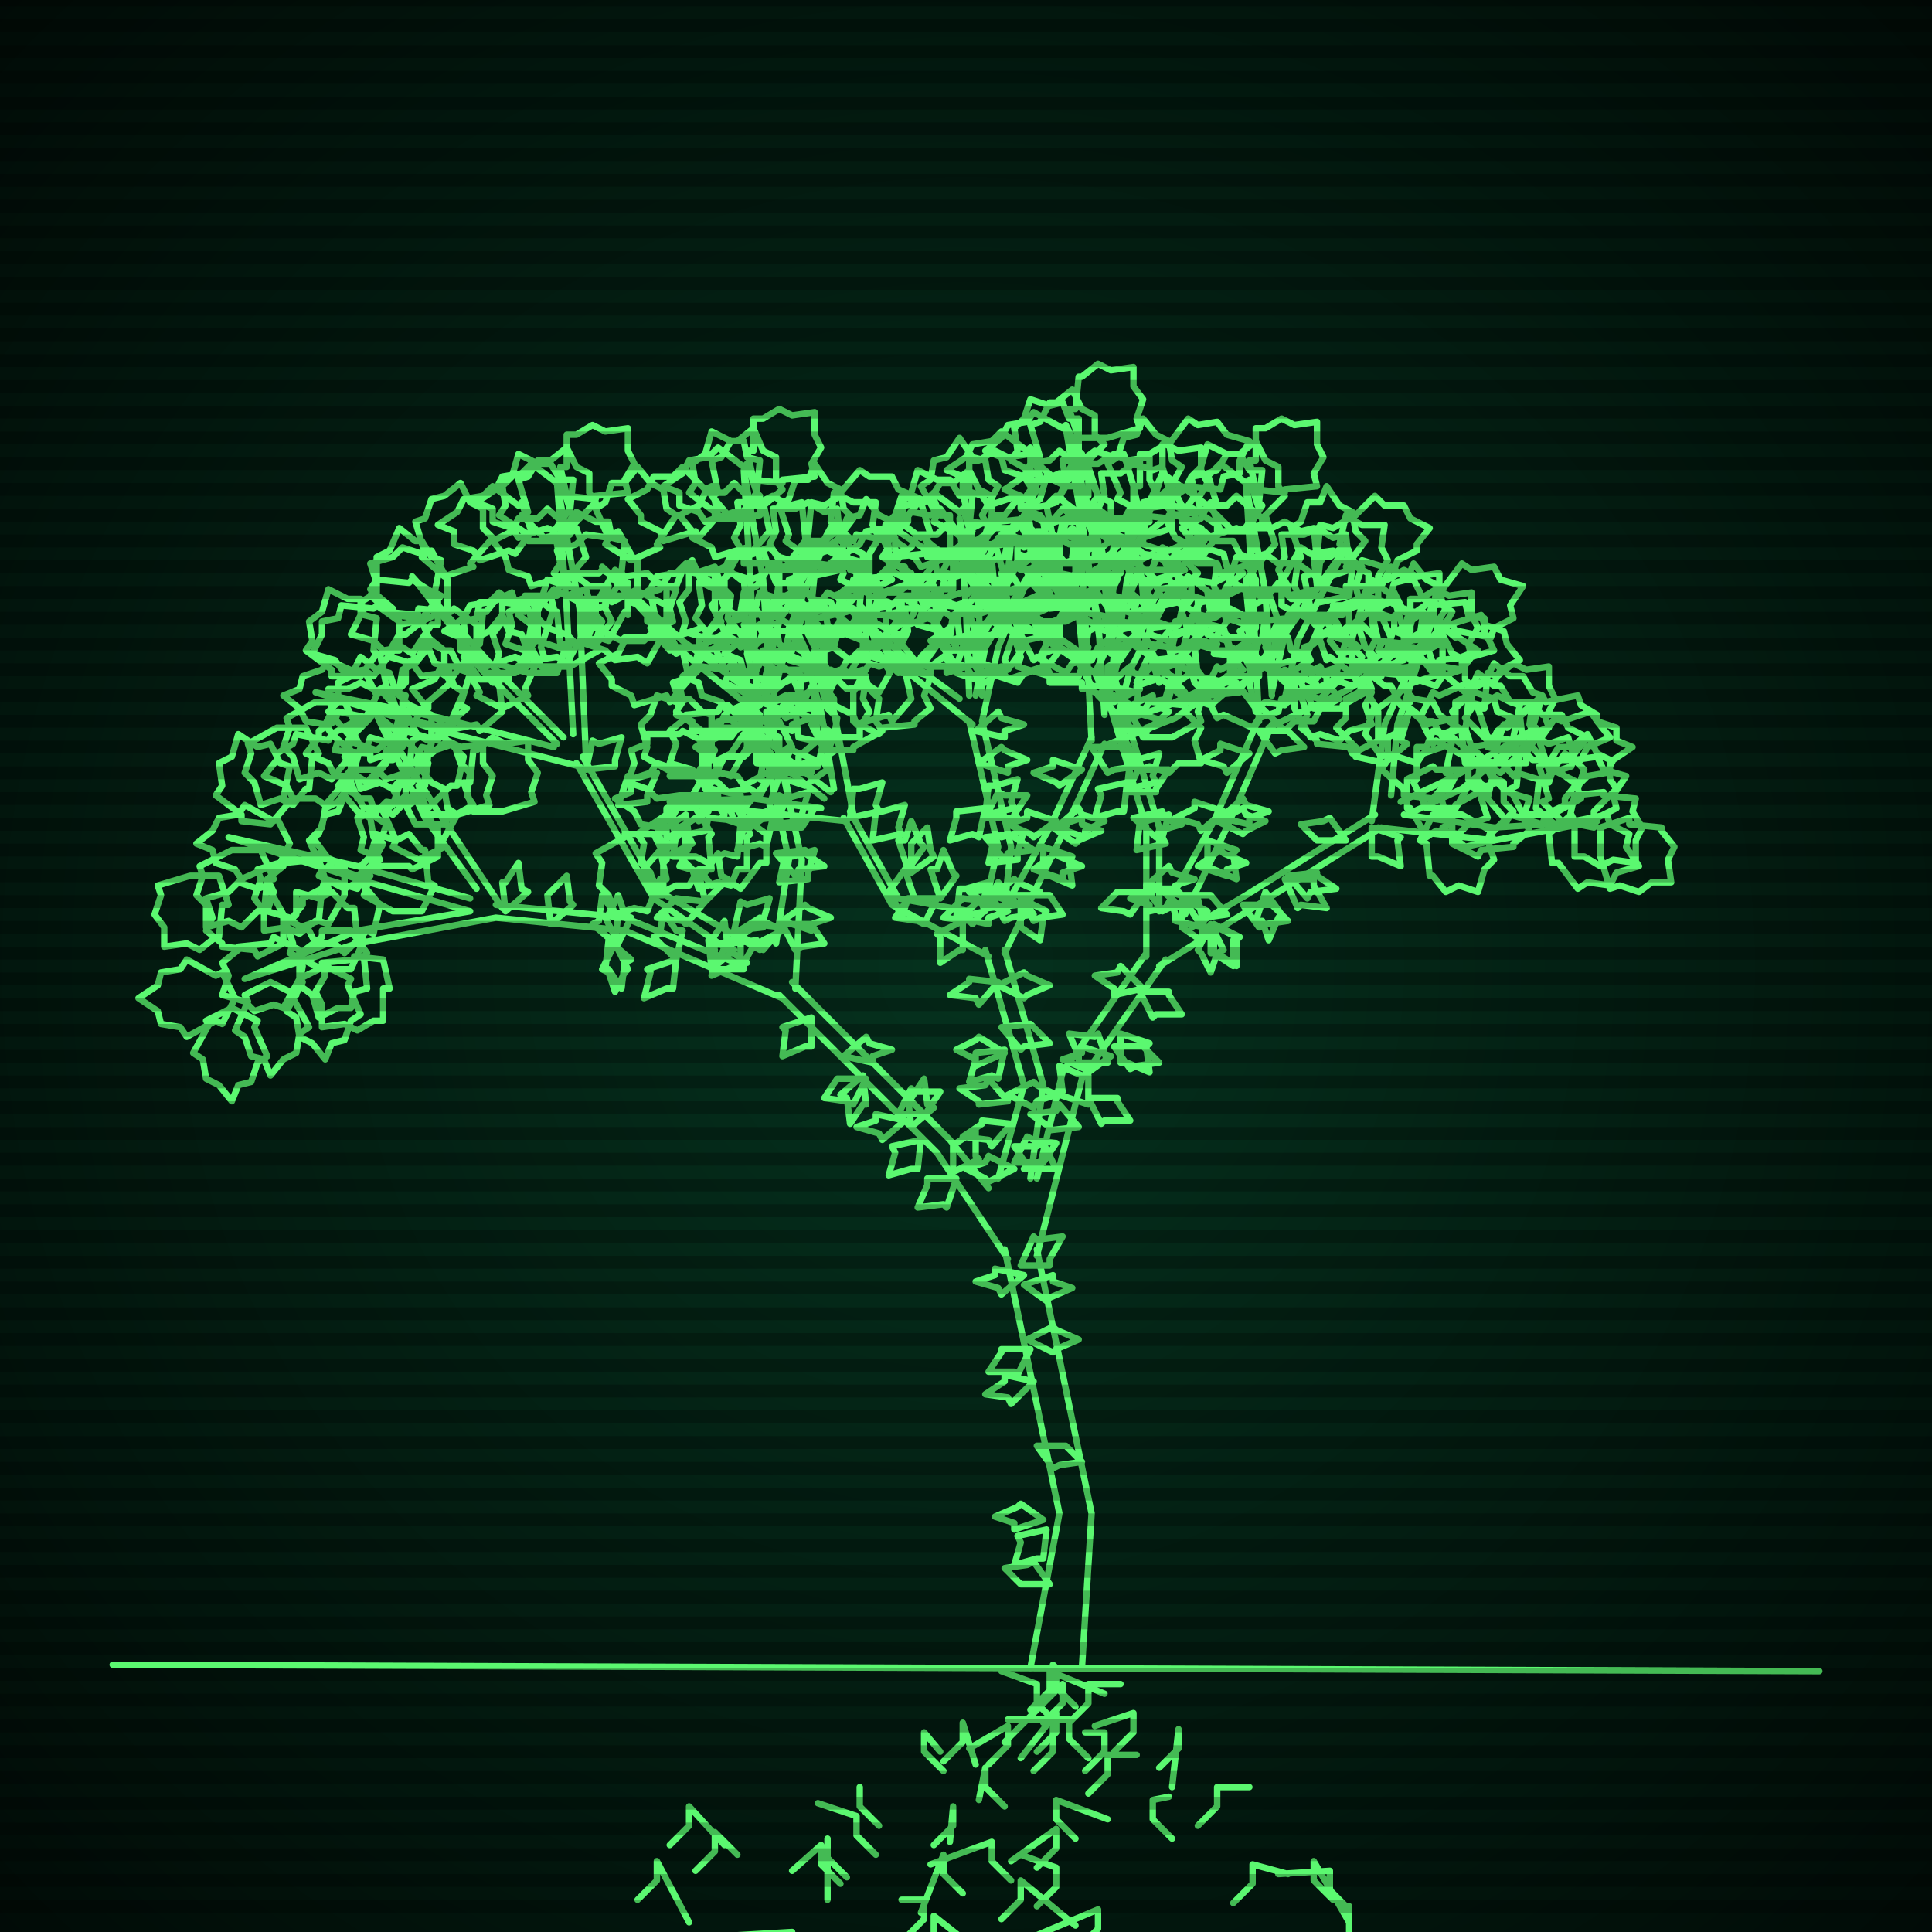 <svg xmlns="http://www.w3.org/2000/svg"
             width="600" height="600"
            >
    
            <style>
                @keyframes glow {0 % {opacity: 0.6;}
                3% {opacity: 0.9;} 30% {opacity: 0.6} 70% {opacity: 0.9}}
    
                .flicker {
                animation: glow 3s linear infinite alternate;
                animation-duration: 1.8s;
                animation-delay: 1.1s;
            }
    
    
            </style>
    
            <defs>
                <radialGradient id="screenGradient"
                                r="100%"
                >
                    <stop offset="0%" stop-color="#05321e"/>
                    <stop offset="90%" stop-color="black"/>
    
                </radialGradient>
            </defs>
    
            <rect
                fill="black"
                width="600" height="600"/>
    
            <rect
                className="flicker"
                fill="url(#screenGradient)"
                width="600" height="600"/>
    
    
            <path
                id="ground-path"
                className="flicker"
                style="fill: none;stroke: #5bf870;stroke-width:2px;stroke-linecap:round;stroke-linejoin:round;stroke-miterlimit:4;stroke-dasharray:none"
                d="M 35 517 L 565 519 "
            />
            <path
                id="branch-path"
                className="flicker"
                style="fill: none;stroke: #5bf870;stroke-width:2px;stroke-linecap:round;stroke-linejoin:round;stroke-miterlimit:4;stroke-dasharray:none"
                d="M 320 518 L 329 470 L 312 388 M 322 388 L 339 470 L 336 518 M 313 391 L 291 358 L 242 309 M 246 305 L 295 354 L 307 369 M 243 310 L 194 289 L 154 285 M 154 281 L 194 285 L 231 300 M 154 285 L 111 293 L 76 304 L 111 289 L 146 283 M 146 283 L 111 273 L 71 260 L 111 269 L 146 279 M 148 276 L 132 254 L 116 220 L 136 252 L 156 282 M 232 299 L 203 279 L 179 237 M 181 235 L 205 277 L 236 295 M 180 238 L 137 227 L 98 215 L 137 223 L 172 232 M 173 231 L 152 210 L 128 179 L 154 208 L 175 229 M 178 228 L 176 189 L 173 150 L 180 189 L 182 236 M 241 293 L 245 267 L 235 221 M 239 221 L 249 267 L 247 307 M 236 222 L 210 201 L 187 176 L 212 199 L 232 214 M 235 213 L 233 180 L 231 146 L 237 180 L 239 213 M 237 213 L 242 193 L 259 162 L 246 193 L 239 221 M 310 366 L 318 337 L 306 295 M 312 295 L 324 337 L 320 366 M 307 297 L 277 281 L 262 254 M 264 252 L 279 279 L 301 283 M 263 255 L 234 252 L 208 249 L 234 248 L 255 251 M 256 248 L 243 238 L 226 219 L 245 236 L 258 246 M 259 245 L 255 221 L 248 197 L 259 221 L 265 253 M 306 281 L 310 263 L 301 224 M 305 224 L 314 263 L 312 281 M 302 225 L 281 208 L 262 187 L 283 206 L 298 217 M 301 216 L 300 189 L 298 161 L 304 189 L 305 216 M 303 216 L 306 201 L 321 176 L 310 201 L 305 224 M 312 282 L 326 257 L 339 229 M 343 231 L 330 259 L 312 296 M 339 230 L 337 192 L 335 162 L 341 192 L 343 222 M 343 221 L 347 206 L 365 181 L 351 208 L 347 223 M 348 224 L 363 219 L 386 208 L 365 223 L 342 232 M 322 366 L 330 333 L 356 296 M 362 298 L 336 335 L 322 390 M 356 297 L 356 257 L 342 210 M 346 210 L 360 257 L 360 283 M 343 211 L 315 192 L 289 169 L 317 190 L 339 205 M 342 202 L 337 168 L 331 133 L 341 168 L 346 202 M 344 202 L 346 180 L 361 147 L 350 180 L 346 210 M 362 282 L 377 255 L 391 223 M 395 225 L 381 257 L 368 284 M 391 224 L 389 184 L 387 151 L 393 184 L 395 216 M 395 215 L 399 197 L 418 170 L 403 199 L 399 217 M 400 218 L 417 210 L 442 196 L 419 214 L 394 226 M 370 288 L 387 278 L 427 253 M 429 257 L 389 282 L 360 300 M 426 255 L 430 225 L 445 192 L 434 225 L 432 247 M 435 249 L 452 241 L 477 226 L 454 245 L 437 253 M 436 253 L 464 257 L 496 255 L 464 261 L 428 257 "
            />
            <path
                id="leaf-path"
                className="flicker"
                style="fill: none;stroke: #5bf870;stroke-width:2px;stroke-linecap:round;stroke-linejoin:round;stroke-miterlimit:4;stroke-dasharray:none"
                d="M 317 393 L 321 384 L 322 385 L 330 384 L 326 391 L 326 393 L 317 393 M 325 475 L 324 484 L 322 484 L 315 486 L 317 479 L 316 477 L 325 475 M 326 492 L 317 492 L 317 492 L 312 487 L 319 486 L 321 485 L 326 492 M 318 399 L 327 396 L 327 398 L 333 400 L 326 403 L 325 404 L 318 399 M 320 419 L 316 427 L 315 426 L 307 426 L 311 420 L 311 419 L 320 419 M 324 472 L 315 475 L 315 473 L 309 471 L 316 468 L 317 467 L 324 472 M 319 416 L 327 412 L 328 413 L 335 416 L 328 419 L 327 420 L 319 416 M 321 429 L 314 436 L 313 434 L 306 433 L 312 429 L 312 427 L 321 429 M 322 449 L 331 449 L 331 449 L 336 454 L 329 455 L 327 456 L 322 449 M 318 396 L 311 402 L 310 400 L 303 398 L 309 396 L 309 394 L 318 396 M 283 350 L 282 341 L 283 341 L 287 335 L 288 343 L 290 344 L 283 350 M 296 364 L 296 355 L 297 355 L 303 351 L 303 359 L 304 360 L 296 364 M 286 354 L 285 363 L 283 363 L 276 365 L 278 358 L 277 356 L 286 354 M 279 346 L 283 338 L 284 339 L 292 339 L 288 345 L 288 346 L 279 346 M 268 334 L 269 343 L 268 343 L 264 349 L 263 341 L 261 340 L 268 334 M 297 366 L 294 375 L 293 374 L 285 375 L 288 368 L 288 366 L 297 366 M 269 335 L 265 343 L 263 342 L 256 341 L 260 335 L 260 335 L 269 335 M 262 328 L 269 322 L 270 324 L 277 326 L 271 328 L 271 330 L 262 328 M 252 316 L 252 325 L 250 325 L 243 328 L 244 320 L 243 319 L 252 316 M 281 348 L 274 354 L 273 352 L 266 350 L 272 348 L 272 346 L 281 348 M 191 293 L 195 301 L 194 302 L 191 308 L 189 302 L 187 301 L 191 293 M 210 298 L 209 307 L 207 307 L 200 310 L 202 302 L 201 301 L 210 298 M 171 287 L 170 278 L 171 277 L 176 272 L 177 280 L 178 281 L 171 287 M 189 292 L 196 298 L 194 299 L 193 307 L 189 301 L 188 301 L 189 292 M 222 301 L 226 292 L 227 293 L 235 292 L 231 299 L 231 301 L 222 301 M 157 283 L 156 274 L 157 274 L 161 268 L 162 276 L 164 277 L 157 283 M 192 293 L 188 285 L 189 284 L 192 278 L 194 284 L 196 285 L 192 293 M 210 298 L 203 291 L 205 290 L 206 283 L 210 289 L 212 289 L 210 298 M 221 301 L 220 292 L 221 292 L 225 286 L 226 294 L 228 295 L 221 301 M 191 293 L 184 287 L 186 286 L 187 278 L 191 284 L 192 284 L 191 293 M 73 310 L 69 318 L 67 317 L 58 322 L 56 319 L 50 318 L 49 314 L 43 310 L 49 306 L 50 302 L 56 301 L 58 298 L 67 303 L 69 302 L 73 310 M 109 289 L 114 296 L 113 297 L 114 307 L 110 308 L 109 313 L 105 313 L 99 316 L 97 309 L 93 306 L 94 300 L 92 297 L 100 291 L 100 289 L 109 289 M 109 301 L 100 301 L 100 301 L 90 296 L 91 293 L 89 287 L 92 284 L 92 277 L 99 279 L 103 277 L 108 282 L 110 282 L 111 292 L 113 292 L 109 301 M 84 305 L 92 309 L 91 310 L 96 319 L 93 321 L 92 327 L 88 329 L 84 334 L 82 329 L 78 328 L 76 322 L 73 320 L 77 311 L 76 309 L 84 305 M 131 283 L 122 283 L 122 283 L 113 278 L 114 275 L 112 269 L 115 266 L 117 259 L 123 261 L 127 259 L 131 264 L 132 264 L 133 274 L 135 275 L 131 283 M 72 313 L 80 317 L 79 319 L 83 328 L 80 330 L 78 336 L 74 337 L 72 342 L 68 337 L 64 335 L 63 329 L 60 327 L 65 318 L 64 317 L 72 313 M 119 298 L 121 307 L 119 307 L 119 317 L 116 317 L 111 320 L 107 318 L 100 319 L 100 312 L 98 308 L 101 303 L 100 299 L 110 298 L 110 297 L 119 298 M 93 295 L 93 304 L 93 304 L 88 313 L 85 312 L 79 314 L 76 311 L 69 309 L 71 303 L 69 299 L 74 295 L 74 294 L 84 293 L 85 291 L 93 295 M 88 293 L 80 297 L 79 295 L 69 294 L 69 293 L 64 289 L 66 285 L 64 279 L 71 277 L 74 274 L 80 276 L 83 275 L 88 284 L 88 284 L 88 293 M 101 300 L 109 304 L 108 306 L 112 315 L 109 317 L 107 323 L 103 324 L 101 329 L 97 324 L 93 322 L 92 316 L 89 314 L 94 305 L 93 304 L 101 300 M 107 269 L 107 278 L 107 278 L 102 287 L 99 286 L 93 288 L 90 285 L 83 283 L 85 277 L 83 273 L 88 269 L 88 268 L 98 267 L 99 265 L 107 269 M 107 276 L 99 272 L 100 270 L 96 261 L 99 259 L 101 253 L 105 252 L 107 247 L 111 252 L 115 254 L 116 260 L 119 262 L 114 271 L 115 272 L 107 276 M 81 264 L 85 273 L 83 273 L 82 283 L 80 283 L 75 288 L 71 286 L 64 288 L 64 281 L 61 278 L 63 272 L 62 269 L 72 264 L 72 264 L 81 264 M 130 267 L 122 263 L 123 261 L 119 252 L 122 250 L 124 244 L 128 243 L 130 238 L 134 243 L 138 245 L 139 251 L 142 253 L 137 262 L 138 263 L 130 267 M 68 272 L 71 281 L 69 281 L 68 291 L 67 291 L 62 295 L 58 293 L 51 294 L 51 288 L 48 284 L 50 278 L 49 275 L 59 272 L 59 272 L 68 272 M 118 281 L 116 290 L 114 289 L 107 296 L 104 293 L 98 293 L 96 289 L 90 286 L 94 281 L 94 279 L 100 276 L 101 273 L 111 276 L 112 274 L 118 281 M 90 262 L 86 270 L 84 269 L 75 273 L 73 270 L 67 268 L 66 264 L 61 262 L 66 258 L 68 254 L 74 253 L 76 250 L 85 255 L 86 254 L 90 262 M 84 256 L 75 255 L 75 253 L 67 247 L 69 244 L 68 237 L 72 235 L 74 228 L 80 232 L 84 231 L 87 237 L 90 238 L 88 248 L 90 249 L 84 256 M 99 267 L 102 276 L 100 276 L 99 286 L 98 286 L 93 290 L 89 288 L 82 289 L 82 283 L 79 279 L 81 273 L 80 270 L 90 267 L 90 267 L 99 267 M 111 272 L 102 269 L 103 268 L 97 260 L 100 257 L 101 251 L 105 249 L 109 243 L 111 248 L 115 248 L 117 254 L 120 256 L 117 265 L 118 267 L 111 272 M 133 253 L 130 244 L 132 244 L 133 234 L 134 234 L 139 230 L 143 232 L 150 231 L 150 237 L 153 241 L 151 247 L 152 250 L 142 253 L 142 253 L 133 253 M 123 227 L 122 236 L 120 236 L 114 243 L 111 241 L 104 241 L 102 237 L 95 234 L 99 229 L 99 227 L 104 224 L 105 221 L 115 223 L 116 221 L 123 227 M 147 252 L 144 243 L 146 243 L 147 233 L 148 233 L 153 229 L 157 231 L 164 230 L 164 236 L 167 240 L 165 246 L 166 249 L 156 252 L 156 252 L 147 252 M 110 234 L 109 243 L 107 243 L 101 250 L 98 248 L 91 248 L 89 244 L 82 241 L 86 236 L 86 234 L 91 231 L 92 228 L 102 230 L 103 228 L 110 234 M 136 266 L 128 270 L 127 269 L 117 269 L 117 266 L 112 264 L 113 260 L 111 254 L 117 252 L 120 249 L 127 250 L 130 248 L 135 257 L 136 257 L 136 266 M 124 233 L 115 236 L 115 234 L 104 233 L 105 230 L 101 225 L 103 221 L 102 214 L 108 214 L 112 212 L 118 215 L 121 214 L 124 223 L 125 224 L 124 233 M 124 221 L 118 214 L 120 213 L 118 203 L 121 202 L 124 197 L 126 197 L 131 193 L 134 200 L 138 202 L 138 209 L 140 212 L 133 218 L 133 220 L 124 221 M 133 237 L 131 246 L 129 246 L 122 253 L 119 251 L 113 251 L 111 247 L 105 244 L 109 239 L 109 235 L 114 232 L 115 229 L 125 232 L 126 230 L 133 237 M 129 256 L 125 248 L 126 247 L 126 237 L 129 237 L 131 232 L 135 233 L 141 231 L 143 237 L 146 240 L 145 247 L 147 250 L 138 255 L 138 256 L 129 256 M 117 233 L 108 230 L 109 229 L 102 221 L 105 218 L 105 212 L 109 210 L 112 204 L 117 208 L 121 209 L 123 215 L 126 216 L 123 226 L 124 227 L 117 233 M 219 280 L 213 287 L 212 286 L 204 285 L 209 280 L 210 279 L 219 280 M 192 250 L 195 241 L 196 242 L 204 240 L 201 247 L 201 249 L 192 250 M 205 264 L 207 273 L 205 273 L 203 279 L 201 272 L 199 271 L 205 264 M 228 290 L 236 285 L 237 286 L 243 289 L 237 292 L 237 294 L 228 290 M 182 239 L 184 230 L 186 231 L 193 229 L 191 236 L 191 238 L 182 239 M 207 266 L 207 257 L 207 257 L 213 253 L 214 260 L 215 262 L 207 266 M 219 280 L 217 271 L 219 271 L 223 265 L 224 272 L 226 273 L 219 280 M 228 289 L 230 280 L 232 281 L 239 279 L 237 286 L 237 288 L 228 289 M 206 265 L 204 256 L 206 256 L 208 250 L 210 257 L 212 258 L 206 265 M 230 291 L 230 300 L 228 300 L 221 303 L 222 295 L 221 294 L 230 291 M 134 222 L 134 231 L 134 231 L 129 241 L 126 240 L 120 242 L 117 239 L 110 239 L 112 232 L 110 228 L 115 223 L 115 221 L 125 220 L 125 218 L 134 222 M 133 230 L 125 226 L 126 225 L 121 216 L 124 214 L 125 208 L 129 206 L 133 201 L 135 206 L 139 207 L 141 213 L 144 215 L 140 224 L 141 226 L 133 230 M 107 218 L 111 226 L 109 227 L 108 237 L 107 237 L 103 242 L 99 240 L 93 242 L 91 235 L 88 232 L 90 226 L 89 223 L 98 218 L 98 218 L 107 218 M 156 220 L 148 216 L 149 215 L 144 206 L 147 204 L 148 198 L 152 196 L 156 191 L 158 196 L 162 197 L 164 203 L 167 205 L 163 214 L 164 216 L 156 220 M 95 226 L 99 234 L 97 235 L 96 245 L 95 245 L 91 250 L 87 248 L 81 250 L 79 243 L 76 240 L 78 234 L 77 231 L 86 226 L 86 226 L 95 226 M 144 235 L 142 244 L 140 244 L 133 251 L 130 249 L 124 249 L 122 245 L 116 242 L 120 237 L 120 233 L 125 230 L 126 227 L 136 230 L 137 228 L 144 235 M 117 216 L 113 224 L 112 223 L 103 228 L 101 225 L 95 224 L 93 220 L 88 216 L 93 214 L 94 210 L 100 208 L 102 205 L 111 209 L 113 208 L 117 216 M 112 210 L 103 210 L 103 208 L 95 202 L 97 199 L 96 193 L 100 190 L 102 183 L 108 186 L 112 186 L 113 191 L 117 192 L 116 202 L 117 203 L 112 210 M 126 221 L 130 229 L 128 230 L 127 240 L 126 240 L 122 245 L 118 243 L 112 245 L 110 238 L 107 235 L 109 229 L 108 226 L 117 221 L 117 221 L 126 221 M 138 226 L 129 224 L 130 222 L 123 215 L 126 212 L 126 206 L 130 204 L 133 198 L 138 202 L 140 202 L 143 208 L 146 209 L 143 219 L 145 220 L 138 226 M 151 209 L 147 201 L 149 200 L 150 190 L 151 190 L 155 185 L 159 187 L 165 185 L 167 192 L 170 195 L 168 201 L 169 204 L 160 209 L 160 209 L 151 209 M 136 185 L 136 194 L 134 194 L 128 203 L 125 201 L 119 202 L 116 199 L 109 197 L 112 191 L 112 187 L 117 184 L 117 180 L 127 181 L 128 180 L 136 185 M 168 207 L 164 199 L 166 198 L 167 188 L 168 188 L 172 183 L 176 185 L 182 183 L 184 190 L 187 193 L 185 199 L 186 202 L 177 207 L 177 207 L 168 207 M 124 193 L 124 202 L 122 202 L 116 210 L 113 208 L 107 209 L 104 205 L 97 203 L 100 197 L 100 193 L 105 192 L 106 188 L 116 189 L 117 188 L 124 193 M 156 221 L 149 227 L 148 225 L 138 227 L 137 224 L 132 221 L 132 219 L 128 214 L 135 211 L 137 207 L 144 207 L 147 205 L 153 212 L 155 212 L 156 221 M 139 189 L 131 193 L 130 191 L 120 190 L 120 189 L 115 185 L 117 181 L 115 175 L 122 173 L 125 170 L 131 172 L 134 171 L 139 180 L 139 180 L 139 189 M 138 179 L 131 173 L 132 172 L 129 162 L 132 161 L 134 155 L 138 154 L 143 150 L 146 156 L 150 158 L 150 164 L 153 167 L 146 175 L 147 176 L 138 179 M 148 194 L 148 203 L 146 203 L 140 211 L 137 209 L 131 210 L 128 206 L 121 204 L 124 198 L 124 194 L 129 193 L 130 189 L 140 190 L 141 189 L 148 194 M 149 211 L 144 204 L 145 203 L 144 193 L 148 192 L 149 187 L 153 187 L 159 184 L 161 191 L 165 194 L 164 200 L 166 203 L 158 209 L 158 211 L 149 211 M 131 192 L 122 191 L 122 189 L 115 183 L 117 180 L 117 173 L 121 171 L 124 164 L 129 168 L 131 168 L 134 173 L 137 174 L 135 184 L 137 185 L 131 192 M 177 158 L 172 165 L 170 164 L 161 167 L 159 164 L 153 162 L 153 158 L 148 156 L 154 152 L 156 148 L 162 147 L 165 144 L 173 150 L 174 149 L 177 158 M 185 195 L 185 186 L 186 186 L 191 177 L 194 179 L 201 178 L 204 181 L 210 183 L 208 189 L 209 193 L 204 195 L 204 198 L 194 198 L 193 199 L 185 195 M 165 165 L 160 172 L 158 171 L 149 174 L 147 171 L 141 169 L 141 165 L 136 163 L 142 159 L 144 155 L 150 154 L 153 151 L 161 157 L 162 156 L 165 165 M 173 209 L 164 209 L 164 209 L 154 206 L 155 203 L 153 197 L 156 193 L 156 187 L 163 188 L 167 186 L 172 190 L 173 190 L 174 200 L 176 200 L 173 209 M 173 168 L 164 168 L 164 166 L 155 160 L 157 157 L 156 151 L 159 148 L 161 141 L 167 144 L 171 144 L 174 149 L 178 149 L 177 159 L 178 160 L 173 168 M 176 154 L 174 145 L 176 145 L 176 135 L 179 135 L 184 132 L 188 134 L 195 133 L 195 140 L 197 144 L 194 149 L 195 153 L 185 154 L 185 155 L 176 154 M 182 173 L 176 180 L 175 179 L 165 182 L 164 179 L 158 177 L 157 173 L 153 168 L 159 165 L 161 161 L 167 161 L 170 158 L 178 165 L 179 164 L 182 173 M 167 199 L 167 190 L 167 190 L 170 180 L 173 181 L 179 179 L 183 182 L 189 182 L 188 189 L 190 193 L 186 198 L 186 199 L 176 200 L 176 202 L 167 199 M 169 167 L 162 160 L 164 159 L 161 149 L 164 148 L 167 143 L 171 143 L 176 139 L 179 145 L 183 147 L 183 153 L 185 156 L 178 163 L 178 165 L 169 167 M 167 198 L 162 205 L 160 204 L 151 207 L 149 204 L 143 202 L 143 198 L 138 196 L 144 192 L 146 188 L 152 187 L 155 184 L 163 190 L 164 189 L 167 198 M 238 237 L 245 232 L 246 233 L 253 236 L 247 238 L 247 240 L 238 237 M 240 254 L 238 263 L 236 262 L 229 264 L 231 257 L 231 255 L 240 254 M 243 287 L 252 287 L 252 287 L 256 293 L 249 294 L 247 295 L 243 287 M 237 224 L 244 219 L 245 220 L 252 223 L 246 225 L 246 227 L 237 224 M 240 257 L 244 249 L 246 250 L 253 251 L 249 257 L 249 257 L 240 257 M 242 274 L 244 265 L 246 266 L 253 264 L 251 271 L 251 273 L 242 274 M 243 286 L 250 281 L 251 282 L 258 285 L 252 287 L 252 289 L 243 286 M 240 256 L 242 247 L 244 248 L 251 246 L 249 253 L 249 255 L 240 256 M 243 288 L 237 295 L 236 293 L 228 292 L 234 288 L 234 287 L 243 288 M 241 265 L 250 264 L 250 265 L 256 269 L 248 270 L 247 272 L 241 265 M 210 201 L 206 193 L 207 192 L 207 182 L 210 182 L 212 177 L 216 178 L 222 176 L 224 182 L 227 185 L 226 192 L 228 195 L 219 200 L 219 201 L 210 201 M 195 181 L 195 191 L 194 190 L 189 199 L 186 198 L 179 200 L 176 197 L 170 195 L 172 189 L 171 185 L 175 181 L 176 178 L 186 178 L 187 177 L 195 181 M 225 196 L 221 188 L 222 187 L 222 177 L 225 177 L 227 172 L 231 173 L 237 171 L 239 177 L 242 180 L 241 187 L 243 190 L 234 195 L 234 196 L 225 196 M 182 188 L 182 197 L 181 197 L 176 206 L 173 204 L 166 205 L 163 202 L 157 200 L 159 194 L 158 190 L 163 188 L 163 185 L 173 185 L 174 184 L 182 188 M 214 211 L 208 218 L 207 216 L 197 219 L 196 216 L 190 213 L 190 211 L 186 206 L 192 203 L 194 199 L 200 199 L 203 196 L 210 203 L 212 202 L 214 211 M 198 183 L 190 187 L 189 186 L 179 186 L 179 183 L 174 181 L 175 177 L 173 171 L 179 169 L 182 166 L 189 167 L 192 165 L 197 174 L 198 174 L 198 183 M 196 174 L 188 169 L 189 167 L 185 158 L 188 156 L 190 150 L 194 150 L 198 145 L 202 150 L 206 152 L 207 158 L 210 160 L 204 169 L 205 170 L 196 174 M 207 188 L 207 197 L 206 197 L 201 206 L 198 204 L 191 205 L 188 202 L 182 200 L 184 194 L 183 190 L 188 188 L 188 185 L 198 185 L 199 184 L 207 188 M 208 202 L 202 195 L 204 194 L 202 184 L 205 183 L 208 178 L 210 178 L 215 174 L 218 181 L 222 183 L 222 190 L 224 193 L 217 199 L 217 201 L 208 202 M 189 186 L 180 186 L 180 184 L 172 178 L 174 175 L 173 169 L 177 166 L 179 159 L 185 162 L 189 162 L 190 167 L 194 168 L 193 178 L 194 179 L 189 186 M 235 153 L 230 160 L 228 159 L 219 162 L 217 159 L 211 157 L 211 153 L 206 151 L 212 147 L 214 143 L 220 142 L 223 139 L 231 145 L 232 144 L 235 153 M 242 185 L 242 176 L 244 176 L 250 168 L 253 170 L 259 169 L 262 173 L 269 175 L 266 181 L 266 185 L 261 186 L 260 190 L 250 189 L 249 190 L 242 185 M 223 160 L 217 167 L 216 165 L 206 168 L 205 165 L 199 162 L 199 160 L 195 155 L 201 152 L 203 148 L 209 148 L 212 145 L 219 152 L 221 151 L 223 160 M 231 199 L 222 199 L 222 199 L 212 196 L 213 193 L 211 187 L 214 183 L 214 177 L 221 178 L 225 176 L 230 180 L 231 180 L 232 190 L 234 190 L 231 199 M 231 161 L 222 161 L 222 159 L 214 153 L 216 150 L 215 144 L 219 141 L 221 134 L 227 137 L 231 137 L 232 142 L 236 143 L 235 153 L 236 154 L 231 161 M 234 149 L 232 140 L 234 140 L 234 130 L 237 130 L 242 127 L 246 129 L 253 128 L 253 135 L 255 139 L 252 144 L 253 148 L 243 149 L 243 150 L 234 149 M 239 165 L 233 172 L 232 170 L 222 173 L 221 170 L 215 167 L 215 165 L 211 160 L 217 157 L 219 153 L 225 153 L 228 150 L 235 157 L 237 156 L 239 165 M 225 189 L 225 180 L 225 180 L 230 171 L 233 172 L 239 170 L 242 173 L 249 175 L 247 181 L 249 185 L 244 189 L 244 190 L 234 191 L 233 193 L 225 189 M 227 161 L 221 154 L 223 153 L 221 143 L 224 142 L 227 137 L 229 137 L 234 133 L 237 140 L 241 142 L 241 149 L 243 152 L 236 158 L 236 160 L 227 161 M 225 189 L 220 196 L 218 195 L 209 198 L 207 195 L 201 193 L 201 189 L 196 187 L 202 183 L 204 179 L 210 178 L 213 175 L 221 181 L 222 180 L 225 189 M 252 191 L 257 184 L 259 185 L 268 182 L 270 185 L 276 187 L 276 191 L 281 193 L 275 197 L 273 201 L 267 202 L 264 205 L 256 199 L 255 200 L 252 191 M 250 175 L 241 177 L 241 175 L 231 175 L 231 172 L 228 167 L 230 163 L 229 156 L 236 156 L 240 154 L 245 157 L 249 156 L 250 166 L 251 166 L 250 175 M 241 205 L 232 202 L 233 201 L 227 193 L 230 190 L 231 184 L 235 182 L 239 176 L 241 181 L 245 181 L 247 187 L 250 189 L 247 198 L 248 200 L 241 205 M 251 173 L 244 168 L 245 166 L 242 157 L 245 155 L 247 149 L 251 149 L 253 144 L 257 150 L 261 152 L 262 158 L 265 161 L 259 169 L 260 170 L 251 173 M 258 162 L 259 153 L 261 153 L 267 146 L 270 148 L 277 148 L 279 152 L 286 155 L 282 160 L 282 162 L 277 165 L 276 168 L 266 166 L 265 168 L 258 162 M 261 177 L 252 179 L 252 177 L 242 177 L 242 174 L 239 169 L 241 165 L 240 158 L 247 158 L 251 156 L 256 159 L 260 158 L 261 168 L 262 168 L 261 177 M 236 195 L 240 187 L 241 188 L 250 183 L 252 186 L 258 187 L 260 191 L 265 195 L 260 197 L 259 201 L 253 203 L 251 206 L 242 202 L 240 203 L 236 195 M 251 175 L 250 166 L 251 166 L 252 156 L 256 157 L 261 154 L 265 156 L 272 156 L 271 163 L 273 167 L 270 172 L 270 175 L 260 175 L 260 177 L 251 175 M 239 198 L 230 201 L 230 199 L 220 198 L 220 197 L 216 192 L 218 188 L 217 181 L 223 181 L 227 178 L 233 180 L 236 179 L 239 189 L 239 189 L 239 198 M 254 192 L 247 185 L 249 184 L 246 174 L 249 173 L 252 168 L 256 168 L 261 164 L 264 170 L 268 172 L 268 178 L 270 181 L 263 188 L 263 190 L 254 192 M 315 361 L 319 353 L 321 354 L 328 355 L 324 361 L 324 361 L 315 361 M 314 349 L 308 356 L 307 354 L 299 353 L 305 349 L 305 348 L 314 349 M 313 340 L 321 336 L 322 337 L 328 340 L 322 342 L 321 344 L 313 340 M 312 326 L 310 335 L 308 334 L 301 336 L 303 329 L 303 327 L 312 326 M 315 363 L 307 367 L 306 366 L 300 363 L 306 361 L 307 359 L 315 363 M 312 327 L 303 331 L 303 329 L 297 326 L 303 323 L 304 322 L 312 327 M 311 319 L 320 318 L 321 319 L 326 324 L 318 325 L 317 326 L 311 319 M 310 305 L 304 312 L 303 310 L 295 309 L 301 305 L 301 304 L 310 305 M 313 342 L 304 343 L 304 342 L 298 338 L 306 337 L 307 335 L 313 342 M 310 306 L 318 302 L 319 303 L 326 306 L 319 309 L 318 310 L 310 306 M 291 279 L 287 287 L 285 286 L 278 285 L 282 279 L 282 279 L 291 279 M 271 261 L 272 252 L 274 252 L 281 250 L 279 257 L 280 259 L 271 261 M 281 270 L 284 279 L 282 279 L 280 285 L 277 278 L 276 277 L 281 270 M 298 285 L 305 279 L 306 281 L 313 283 L 307 285 L 307 287 L 298 285 M 264 254 L 265 245 L 267 245 L 274 243 L 272 250 L 273 252 L 264 254 M 283 271 L 283 262 L 283 262 L 288 257 L 289 264 L 290 266 L 283 271 M 292 279 L 289 270 L 291 270 L 293 264 L 296 271 L 297 272 L 292 279 M 297 285 L 298 276 L 300 276 L 307 274 L 305 281 L 306 283 L 297 285 M 282 270 L 279 261 L 281 261 L 283 255 L 286 262 L 287 263 L 282 270 M 299 286 L 299 295 L 298 295 L 292 299 L 292 291 L 291 290 L 299 286 M 230 247 L 231 256 L 230 256 L 229 266 L 225 265 L 220 268 L 216 266 L 209 266 L 210 259 L 208 255 L 211 250 L 211 247 L 221 247 L 221 245 L 230 247 M 233 257 L 224 254 L 225 253 L 219 245 L 222 242 L 223 236 L 227 234 L 231 228 L 233 233 L 237 233 L 239 239 L 242 241 L 239 250 L 240 252 L 233 257 M 216 251 L 221 259 L 220 260 L 221 270 L 217 270 L 214 275 L 210 275 L 204 278 L 202 271 L 199 268 L 200 262 L 198 259 L 207 253 L 207 251 L 216 251 M 250 244 L 241 241 L 242 240 L 236 232 L 239 229 L 240 223 L 244 221 L 248 215 L 250 220 L 254 220 L 256 226 L 259 228 L 256 237 L 257 239 L 250 244 M 203 259 L 207 267 L 206 268 L 206 278 L 203 278 L 201 283 L 197 282 L 191 284 L 189 278 L 186 275 L 187 268 L 185 265 L 194 260 L 194 259 L 203 259 M 238 259 L 238 268 L 236 268 L 230 276 L 227 274 L 221 275 L 218 271 L 211 269 L 214 263 L 214 259 L 219 258 L 220 254 L 230 255 L 231 254 L 238 259 M 220 246 L 217 255 L 216 254 L 208 260 L 205 257 L 199 256 L 197 252 L 191 248 L 196 246 L 196 242 L 202 240 L 204 237 L 213 240 L 215 239 L 220 246 M 218 241 L 208 241 L 209 240 L 200 235 L 201 232 L 199 225 L 202 222 L 204 216 L 210 218 L 214 217 L 218 221 L 221 222 L 221 232 L 222 233 L 218 241 M 229 251 L 233 259 L 232 260 L 232 270 L 229 270 L 227 275 L 223 274 L 217 276 L 215 270 L 212 267 L 213 260 L 211 257 L 220 252 L 220 251 L 229 251 M 232 250 L 223 249 L 223 247 L 216 241 L 218 238 L 218 231 L 222 229 L 225 222 L 230 226 L 232 226 L 235 231 L 238 232 L 236 242 L 238 243 L 232 250 M 243 240 L 238 232 L 239 231 L 238 221 L 242 221 L 245 216 L 249 216 L 255 213 L 257 220 L 260 223 L 259 229 L 261 232 L 252 238 L 252 240 L 243 240 M 232 223 L 232 232 L 232 232 L 227 241 L 224 240 L 218 242 L 215 239 L 208 237 L 210 231 L 208 227 L 213 223 L 213 222 L 223 221 L 224 219 L 232 223 M 256 233 L 252 225 L 253 224 L 253 214 L 256 214 L 258 209 L 262 210 L 268 208 L 270 214 L 273 217 L 272 224 L 274 227 L 265 232 L 265 233 L 256 233 M 220 231 L 220 240 L 219 240 L 214 249 L 211 247 L 204 248 L 201 245 L 195 243 L 197 237 L 196 233 L 201 231 L 201 228 L 211 228 L 212 227 L 220 231 M 245 247 L 239 254 L 238 252 L 228 255 L 227 252 L 221 249 L 221 247 L 217 242 L 223 239 L 225 235 L 231 235 L 234 232 L 241 239 L 243 238 L 245 247 M 234 224 L 226 228 L 225 227 L 215 227 L 215 224 L 210 222 L 211 218 L 209 212 L 215 210 L 218 207 L 225 208 L 228 206 L 233 215 L 234 215 L 234 224 M 233 216 L 225 212 L 226 210 L 222 201 L 225 199 L 227 193 L 231 192 L 233 187 L 237 192 L 241 194 L 242 200 L 245 202 L 240 211 L 241 212 L 233 216 M 242 229 L 242 238 L 241 238 L 236 247 L 233 245 L 226 246 L 223 243 L 217 241 L 219 235 L 218 231 L 223 229 L 223 226 L 233 226 L 234 225 L 242 229 M 239 238 L 233 231 L 235 230 L 233 220 L 236 219 L 239 214 L 241 214 L 246 210 L 249 217 L 253 219 L 253 226 L 255 229 L 248 235 L 248 237 L 239 238 M 227 229 L 218 229 L 218 227 L 210 221 L 212 218 L 211 212 L 215 209 L 217 202 L 223 205 L 227 205 L 228 210 L 232 211 L 231 221 L 232 222 L 227 229 M 254 203 L 250 211 L 248 210 L 239 214 L 237 211 L 231 209 L 230 205 L 225 203 L 230 199 L 232 195 L 238 194 L 240 191 L 249 196 L 250 195 L 254 203 M 265 224 L 265 215 L 265 215 L 270 206 L 273 207 L 279 205 L 282 208 L 289 210 L 287 216 L 289 220 L 284 224 L 284 225 L 274 226 L 273 228 L 265 224 M 241 210 L 237 218 L 235 217 L 226 221 L 224 218 L 218 216 L 217 212 L 212 210 L 217 206 L 219 202 L 225 201 L 227 198 L 236 203 L 237 202 L 241 210 M 254 238 L 245 240 L 245 238 L 235 237 L 235 233 L 232 228 L 234 224 L 233 217 L 240 218 L 244 216 L 249 219 L 253 219 L 254 229 L 256 229 L 254 238 M 250 208 L 241 208 L 241 208 L 232 203 L 233 200 L 231 194 L 234 191 L 236 184 L 242 186 L 246 184 L 250 189 L 251 189 L 252 199 L 254 200 L 250 208 M 253 197 L 250 188 L 252 188 L 253 178 L 254 178 L 259 174 L 263 176 L 270 175 L 270 181 L 273 185 L 271 191 L 272 194 L 262 197 L 262 197 L 253 197 M 259 212 L 255 220 L 253 219 L 244 223 L 242 220 L 236 218 L 235 214 L 230 212 L 235 208 L 237 204 L 243 203 L 245 200 L 254 205 L 255 204 L 259 212 M 248 229 L 247 220 L 248 220 L 249 210 L 253 211 L 258 208 L 262 210 L 269 210 L 268 217 L 270 221 L 267 226 L 267 229 L 257 229 L 257 231 L 248 229 M 246 209 L 239 204 L 240 202 L 237 193 L 240 191 L 242 185 L 246 185 L 248 180 L 252 186 L 256 188 L 257 194 L 260 197 L 254 205 L 255 206 L 246 209 M 246 232 L 242 240 L 240 239 L 231 244 L 229 241 L 223 240 L 222 236 L 216 232 L 222 228 L 223 224 L 229 223 L 231 220 L 240 225 L 242 224 L 246 232 M 304 237 L 311 232 L 312 233 L 319 236 L 313 238 L 313 240 L 304 237 M 306 251 L 304 260 L 302 259 L 295 261 L 297 254 L 297 252 L 306 251 M 308 278 L 317 278 L 317 278 L 321 284 L 314 285 L 312 286 L 308 278 M 303 227 L 310 221 L 311 223 L 318 225 L 312 227 L 312 229 L 303 227 M 306 254 L 310 246 L 312 247 L 319 247 L 315 253 L 316 254 L 306 254 M 307 268 L 309 259 L 311 260 L 318 258 L 316 265 L 316 267 L 307 268 M 308 278 L 315 273 L 316 274 L 323 277 L 317 279 L 317 281 L 308 278 M 306 253 L 307 244 L 309 244 L 316 242 L 314 249 L 315 251 L 306 253 M 308 280 L 302 287 L 301 286 L 293 285 L 298 280 L 299 279 L 308 280 M 306 260 L 315 259 L 315 260 L 321 264 L 313 265 L 312 267 L 306 260 M 280 209 L 275 202 L 276 201 L 275 191 L 279 190 L 280 185 L 284 185 L 290 182 L 292 189 L 296 192 L 295 198 L 297 201 L 289 207 L 289 209 L 280 209 M 269 191 L 269 200 L 269 200 L 264 209 L 261 208 L 255 210 L 252 207 L 245 205 L 247 199 L 245 195 L 250 191 L 250 190 L 260 189 L 261 187 L 269 191 M 295 202 L 290 194 L 291 193 L 290 183 L 294 183 L 297 178 L 301 178 L 307 175 L 309 182 L 312 185 L 311 191 L 313 194 L 304 200 L 304 202 L 295 202 M 256 199 L 256 209 L 255 208 L 250 217 L 247 216 L 240 218 L 237 215 L 231 213 L 233 207 L 232 203 L 236 199 L 237 196 L 247 196 L 248 195 L 256 199 M 283 217 L 277 224 L 276 222 L 266 225 L 265 222 L 259 219 L 259 217 L 255 212 L 261 209 L 263 205 L 269 205 L 272 202 L 279 209 L 281 208 L 283 217 M 270 192 L 262 196 L 261 195 L 251 195 L 251 192 L 246 190 L 247 186 L 245 180 L 251 178 L 254 175 L 261 176 L 264 174 L 269 183 L 270 183 L 270 192 M 269 184 L 261 180 L 262 178 L 258 169 L 261 167 L 263 161 L 267 160 L 269 155 L 273 160 L 277 162 L 278 168 L 281 170 L 276 179 L 277 180 L 269 184 M 279 197 L 279 206 L 278 206 L 273 215 L 270 213 L 263 214 L 260 211 L 254 209 L 256 203 L 255 199 L 260 197 L 260 194 L 270 194 L 271 193 L 279 197 M 277 208 L 270 201 L 272 200 L 269 190 L 272 189 L 275 184 L 279 184 L 284 180 L 287 186 L 291 188 L 291 194 L 293 197 L 286 204 L 286 206 L 277 208 M 263 196 L 254 196 L 254 194 L 246 188 L 248 185 L 247 179 L 251 176 L 253 169 L 259 172 L 263 172 L 264 177 L 268 178 L 267 188 L 268 189 L 263 196 M 302 167 L 297 174 L 295 173 L 286 176 L 284 173 L 278 171 L 278 167 L 273 165 L 279 161 L 281 157 L 287 156 L 290 153 L 298 159 L 299 158 L 302 167 M 308 193 L 308 184 L 309 184 L 314 175 L 317 177 L 324 176 L 327 179 L 333 181 L 331 187 L 332 191 L 327 193 L 327 196 L 317 196 L 316 197 L 308 193 M 290 175 L 285 182 L 283 181 L 274 184 L 272 181 L 266 179 L 266 175 L 261 173 L 267 169 L 269 165 L 275 164 L 278 161 L 286 167 L 287 166 L 290 175 M 297 207 L 288 207 L 288 207 L 278 204 L 279 201 L 277 195 L 280 191 L 280 185 L 287 186 L 291 184 L 296 188 L 297 188 L 298 198 L 300 198 L 297 207 M 297 173 L 288 173 L 288 171 L 279 165 L 281 162 L 280 156 L 283 153 L 285 146 L 291 149 L 295 149 L 298 154 L 302 154 L 301 164 L 302 165 L 297 173 M 301 162 L 299 153 L 301 153 L 301 143 L 304 143 L 309 140 L 313 142 L 320 141 L 320 148 L 322 152 L 319 157 L 320 161 L 310 162 L 310 163 L 301 162 M 306 178 L 300 185 L 299 184 L 289 187 L 288 184 L 282 182 L 281 178 L 277 173 L 283 170 L 285 166 L 291 166 L 294 163 L 302 170 L 303 169 L 306 178 M 291 197 L 291 188 L 291 188 L 294 178 L 297 179 L 303 177 L 307 180 L 313 180 L 312 187 L 314 191 L 310 196 L 310 197 L 300 198 L 300 200 L 291 197 M 294 174 L 287 167 L 289 166 L 286 156 L 289 155 L 292 150 L 296 150 L 301 146 L 304 152 L 308 154 L 308 160 L 310 163 L 303 170 L 303 172 L 294 174 M 292 199 L 287 206 L 285 205 L 276 208 L 274 205 L 268 203 L 268 199 L 263 197 L 269 193 L 271 189 L 277 188 L 280 185 L 288 191 L 289 190 L 292 199 M 317 197 L 321 189 L 323 190 L 332 186 L 334 189 L 340 191 L 341 195 L 346 197 L 341 201 L 339 205 L 333 206 L 331 209 L 322 204 L 321 205 L 317 197 M 312 188 L 303 191 L 303 189 L 293 188 L 293 187 L 289 182 L 291 178 L 290 171 L 296 171 L 300 168 L 306 170 L 309 169 L 312 179 L 312 179 L 312 188 M 306 212 L 297 209 L 298 208 L 292 200 L 295 197 L 296 191 L 300 189 L 304 183 L 306 188 L 310 188 L 312 194 L 315 196 L 312 205 L 313 207 L 306 212 M 314 184 L 306 179 L 307 177 L 303 168 L 306 166 L 308 160 L 312 160 L 316 155 L 320 160 L 324 162 L 325 168 L 328 170 L 322 179 L 323 180 L 314 184 M 321 174 L 322 165 L 324 165 L 330 158 L 333 160 L 340 160 L 342 164 L 349 167 L 345 172 L 345 174 L 340 177 L 339 180 L 329 178 L 328 180 L 321 174 M 324 188 L 315 191 L 315 189 L 304 188 L 305 185 L 301 180 L 303 176 L 302 169 L 308 169 L 312 167 L 318 170 L 321 169 L 324 178 L 325 179 L 324 188 M 300 203 L 303 194 L 304 195 L 312 189 L 315 192 L 321 193 L 323 197 L 329 201 L 324 203 L 324 207 L 318 209 L 316 212 L 307 209 L 305 210 L 300 203 M 313 187 L 311 178 L 313 178 L 314 168 L 318 168 L 323 165 L 327 167 L 334 166 L 333 173 L 335 177 L 332 182 L 332 186 L 322 187 L 322 189 L 313 187 M 303 206 L 294 209 L 294 207 L 284 206 L 284 205 L 280 200 L 282 196 L 281 189 L 287 189 L 291 186 L 297 188 L 300 187 L 303 197 L 303 197 L 303 206 M 318 199 L 311 193 L 313 192 L 310 182 L 313 181 L 316 175 L 318 175 L 323 171 L 326 177 L 330 179 L 330 185 L 333 188 L 326 195 L 327 197 L 318 199 M 328 255 L 321 260 L 320 259 L 313 256 L 319 254 L 319 252 L 328 255 M 317 279 L 325 283 L 324 285 L 323 292 L 317 288 L 317 288 L 317 279 M 339 232 L 348 232 L 348 232 L 353 238 L 346 239 L 344 240 L 339 232 M 327 257 L 336 254 L 336 256 L 342 258 L 335 261 L 334 262 L 327 257 M 321 270 L 328 265 L 329 266 L 336 269 L 330 271 L 330 273 L 321 270 M 317 278 L 326 278 L 326 278 L 330 284 L 323 285 L 321 286 L 317 278 M 328 257 L 335 251 L 336 253 L 343 255 L 337 258 L 337 260 L 328 257 M 316 281 L 307 282 L 307 281 L 301 277 L 309 276 L 310 274 L 316 281 M 324 263 L 333 266 L 332 267 L 333 275 L 326 272 L 324 272 L 324 263 M 336 239 L 329 244 L 328 243 L 321 240 L 327 238 L 327 236 L 336 239 M 340 168 L 335 175 L 333 174 L 324 177 L 322 174 L 316 172 L 316 168 L 311 166 L 317 162 L 319 158 L 325 157 L 328 154 L 336 160 L 337 159 L 340 168 M 346 196 L 346 187 L 348 187 L 354 179 L 357 181 L 363 180 L 366 184 L 373 186 L 370 192 L 370 196 L 365 197 L 364 201 L 354 200 L 353 201 L 346 196 M 328 176 L 322 183 L 321 181 L 311 184 L 310 181 L 304 178 L 304 176 L 300 171 L 306 168 L 308 164 L 314 164 L 317 161 L 324 168 L 326 167 L 328 176 M 335 210 L 326 210 L 326 210 L 316 207 L 317 204 L 315 198 L 318 194 L 318 188 L 325 189 L 329 187 L 334 191 L 335 191 L 336 201 L 338 201 L 335 210 M 335 175 L 326 175 L 326 173 L 318 167 L 320 164 L 319 158 L 323 155 L 325 148 L 331 151 L 335 151 L 336 156 L 340 157 L 339 167 L 340 168 L 335 175 M 338 163 L 336 154 L 338 154 L 338 144 L 341 144 L 346 141 L 350 143 L 357 142 L 357 149 L 359 153 L 356 158 L 357 162 L 347 163 L 347 164 L 338 163 M 344 179 L 338 186 L 337 184 L 327 187 L 326 184 L 320 181 L 320 179 L 316 174 L 322 171 L 324 167 L 330 167 L 333 164 L 340 171 L 342 170 L 344 179 M 329 201 L 329 192 L 329 192 L 334 183 L 337 184 L 343 182 L 346 185 L 353 187 L 351 193 L 353 197 L 348 201 L 348 202 L 338 203 L 337 205 L 329 201 M 331 175 L 325 168 L 327 167 L 325 157 L 328 156 L 331 151 L 333 151 L 338 147 L 341 154 L 345 156 L 345 163 L 347 166 L 340 172 L 340 174 L 331 175 M 329 202 L 324 209 L 322 208 L 313 211 L 311 208 L 305 206 L 305 202 L 300 200 L 306 196 L 308 192 L 314 191 L 317 188 L 325 194 L 326 193 L 329 202 M 357 203 L 363 196 L 364 197 L 374 194 L 375 197 L 381 199 L 382 203 L 386 208 L 380 211 L 378 215 L 372 215 L 369 218 L 361 211 L 360 212 L 357 203 M 355 194 L 346 196 L 346 194 L 336 193 L 336 189 L 333 184 L 335 180 L 334 173 L 341 174 L 345 172 L 350 175 L 354 175 L 355 185 L 357 185 L 355 194 M 346 218 L 338 214 L 339 213 L 334 204 L 337 202 L 338 196 L 342 194 L 346 189 L 348 194 L 352 195 L 354 201 L 357 203 L 353 212 L 354 214 L 346 218 M 357 189 L 350 183 L 352 182 L 349 172 L 352 171 L 355 165 L 357 165 L 362 161 L 365 167 L 369 169 L 369 175 L 372 178 L 365 185 L 366 187 L 357 189 M 363 180 L 365 171 L 367 172 L 374 165 L 377 168 L 383 168 L 385 172 L 391 175 L 387 180 L 387 182 L 381 185 L 380 188 L 370 185 L 369 187 L 363 180 M 366 194 L 357 195 L 357 194 L 347 193 L 348 189 L 345 184 L 347 180 L 347 173 L 354 174 L 358 172 L 363 175 L 366 175 L 366 185 L 368 185 L 366 194 M 340 209 L 344 201 L 346 202 L 355 197 L 357 200 L 363 201 L 364 205 L 370 209 L 364 213 L 363 217 L 357 218 L 355 221 L 346 216 L 344 217 L 340 209 M 356 192 L 356 183 L 356 183 L 359 173 L 362 174 L 368 172 L 372 175 L 378 175 L 377 182 L 379 186 L 375 191 L 375 192 L 365 193 L 365 195 L 356 192 M 345 212 L 336 214 L 336 212 L 326 212 L 326 209 L 323 204 L 325 200 L 324 193 L 331 193 L 335 191 L 340 194 L 344 193 L 345 203 L 346 203 L 345 212 M 358 205 L 352 198 L 354 197 L 352 187 L 355 186 L 358 181 L 360 181 L 365 177 L 368 184 L 372 186 L 372 193 L 374 196 L 367 202 L 367 204 L 358 205 M 376 219 L 367 216 L 368 215 L 361 207 L 364 204 L 364 198 L 368 196 L 371 190 L 376 194 L 380 195 L 382 201 L 385 202 L 382 212 L 383 213 L 376 219 M 355 229 L 351 221 L 353 220 L 354 210 L 355 210 L 359 205 L 363 207 L 369 205 L 371 212 L 374 215 L 372 221 L 373 224 L 364 229 L 364 229 L 355 229 M 372 210 L 371 201 L 372 201 L 373 191 L 377 192 L 382 189 L 386 191 L 393 191 L 392 198 L 394 202 L 391 207 L 391 210 L 381 210 L 381 212 L 372 210 M 382 203 L 389 198 L 390 199 L 400 198 L 401 202 L 406 203 L 406 207 L 409 213 L 402 215 L 399 219 L 393 218 L 390 220 L 384 212 L 382 212 L 382 203 M 382 215 L 373 212 L 374 211 L 368 203 L 371 200 L 372 194 L 376 192 L 380 186 L 382 191 L 386 191 L 388 197 L 391 199 L 388 208 L 389 210 L 382 215 M 349 220 L 358 216 L 358 218 L 368 219 L 368 221 L 373 226 L 371 230 L 373 237 L 366 237 L 363 240 L 357 238 L 354 239 L 349 229 L 349 229 L 349 220 M 374 215 L 378 207 L 379 208 L 388 203 L 390 206 L 396 207 L 398 211 L 403 215 L 398 217 L 397 221 L 391 223 L 389 226 L 380 222 L 378 223 L 374 215 M 356 227 L 347 225 L 348 223 L 341 216 L 344 213 L 344 207 L 348 205 L 351 199 L 356 203 L 358 203 L 361 209 L 364 210 L 361 220 L 363 221 L 356 227 M 366 215 L 366 206 L 366 206 L 369 196 L 372 197 L 378 195 L 382 198 L 388 198 L 387 205 L 389 209 L 385 214 L 385 215 L 375 216 L 375 218 L 366 215 M 388 212 L 394 205 L 395 207 L 405 204 L 406 207 L 412 210 L 412 212 L 416 217 L 410 220 L 408 224 L 402 224 L 399 227 L 392 220 L 390 221 L 388 212 M 335 350 L 326 351 L 326 350 L 320 346 L 328 345 L 329 343 L 335 350 M 338 341 L 347 341 L 347 342 L 351 348 L 343 348 L 342 349 L 338 341 M 345 328 L 338 333 L 337 332 L 330 329 L 336 327 L 336 325 L 345 328 M 328 363 L 318 363 L 319 362 L 315 356 L 322 356 L 324 355 L 328 363 M 344 330 L 335 330 L 335 328 L 332 321 L 340 322 L 341 321 L 344 330 M 348 321 L 357 324 L 356 325 L 357 333 L 350 330 L 348 330 L 348 321 M 355 307 L 346 309 L 346 307 L 340 303 L 347 302 L 348 300 L 355 307 M 338 343 L 329 340 L 330 339 L 329 331 L 336 334 L 338 334 L 338 343 M 354 308 L 363 308 L 363 309 L 367 315 L 359 315 L 358 316 L 354 308 M 346 325 L 355 325 L 355 325 L 360 330 L 353 331 L 351 332 L 346 325 M 347 226 L 354 220 L 355 222 L 362 224 L 356 226 L 356 228 L 347 226 M 350 243 L 349 252 L 347 252 L 340 254 L 342 247 L 341 245 L 350 243 M 356 276 L 365 276 L 365 276 L 370 281 L 363 282 L 361 283 L 356 276 M 344 213 L 351 207 L 352 209 L 359 211 L 353 213 L 353 215 L 344 213 M 350 246 L 354 238 L 355 239 L 363 239 L 359 245 L 359 246 L 350 246 M 353 264 L 354 255 L 356 255 L 363 253 L 361 260 L 362 262 L 353 264 M 356 275 L 363 269 L 364 271 L 371 273 L 365 275 L 365 277 L 356 275 M 350 245 L 351 236 L 353 236 L 360 234 L 358 241 L 359 243 L 350 245 M 356 277 L 351 284 L 349 283 L 342 282 L 347 277 L 347 277 L 356 277 M 352 254 L 361 252 L 361 254 L 367 256 L 360 258 L 359 260 L 352 254 M 313 192 L 308 185 L 309 184 L 308 174 L 312 173 L 313 168 L 317 168 L 323 165 L 325 172 L 329 175 L 328 181 L 330 184 L 322 190 L 322 192 L 313 192 M 296 174 L 296 183 L 296 183 L 291 193 L 288 192 L 282 194 L 279 191 L 272 191 L 274 184 L 272 180 L 277 175 L 277 173 L 287 172 L 287 170 L 296 174 M 330 186 L 325 179 L 326 178 L 325 168 L 329 167 L 330 162 L 334 162 L 340 159 L 342 166 L 346 169 L 345 175 L 347 178 L 339 184 L 339 186 L 330 186 M 284 181 L 284 190 L 284 190 L 279 199 L 276 198 L 270 200 L 267 197 L 260 195 L 262 189 L 260 185 L 265 181 L 265 180 L 275 179 L 276 177 L 284 181 M 318 201 L 313 208 L 311 207 L 302 210 L 300 207 L 294 205 L 294 201 L 289 199 L 295 195 L 297 191 L 303 190 L 306 187 L 314 193 L 315 192 L 318 201 M 300 175 L 293 180 L 292 179 L 282 180 L 281 176 L 276 175 L 276 171 L 273 165 L 280 163 L 283 159 L 289 160 L 292 158 L 298 166 L 300 166 L 300 175 M 298 166 L 290 162 L 291 160 L 286 151 L 289 149 L 290 143 L 294 142 L 298 136 L 302 142 L 306 143 L 307 149 L 310 151 L 305 160 L 306 162 L 298 166 M 309 180 L 309 189 L 309 189 L 304 198 L 301 197 L 295 199 L 292 196 L 285 194 L 287 188 L 285 184 L 290 180 L 290 179 L 300 178 L 301 176 L 309 180 M 312 191 L 305 185 L 307 184 L 304 174 L 307 173 L 310 167 L 312 167 L 317 163 L 320 169 L 324 171 L 324 177 L 327 180 L 320 187 L 321 189 L 312 191 M 292 179 L 283 179 L 283 178 L 274 173 L 276 170 L 275 163 L 278 160 L 280 154 L 286 156 L 290 155 L 292 160 L 295 160 L 295 170 L 296 171 L 292 179 M 335 140 L 331 148 L 329 147 L 320 151 L 318 148 L 312 146 L 311 142 L 306 140 L 311 136 L 313 132 L 319 131 L 321 128 L 330 133 L 331 132 L 335 140 M 346 174 L 346 165 L 347 165 L 352 156 L 355 158 L 362 157 L 365 160 L 371 162 L 369 168 L 370 172 L 365 174 L 365 177 L 355 177 L 354 178 L 346 174 M 323 148 L 318 155 L 316 154 L 307 157 L 305 154 L 299 152 L 299 148 L 294 146 L 300 142 L 302 138 L 308 137 L 311 134 L 319 140 L 320 139 L 323 148 M 335 188 L 326 189 L 326 188 L 316 187 L 317 183 L 314 178 L 316 174 L 316 167 L 323 168 L 327 166 L 332 169 L 335 169 L 335 179 L 337 179 L 335 188 M 332 149 L 323 149 L 323 148 L 314 143 L 316 140 L 315 133 L 318 130 L 320 124 L 326 126 L 330 125 L 332 130 L 335 130 L 335 140 L 336 141 L 332 149 M 335 136 L 332 127 L 334 127 L 335 117 L 336 117 L 341 113 L 345 115 L 352 114 L 352 120 L 355 124 L 353 130 L 354 133 L 344 136 L 344 136 L 335 136 M 341 154 L 336 161 L 334 160 L 325 163 L 323 160 L 317 158 L 317 154 L 312 152 L 318 148 L 320 144 L 326 143 L 329 140 L 337 146 L 338 145 L 341 154 M 329 178 L 329 169 L 329 169 L 332 159 L 335 160 L 341 158 L 345 161 L 351 161 L 350 168 L 352 172 L 348 177 L 348 178 L 338 179 L 338 181 L 329 178 M 328 149 L 321 143 L 323 142 L 320 132 L 323 131 L 326 125 L 328 125 L 333 121 L 336 127 L 340 129 L 340 135 L 343 138 L 336 145 L 337 147 L 328 149 M 328 178 L 324 186 L 322 185 L 313 189 L 311 186 L 305 184 L 304 180 L 299 178 L 304 174 L 306 170 L 312 169 L 314 166 L 323 171 L 324 170 L 328 178 M 357 178 L 361 170 L 363 171 L 372 167 L 374 170 L 380 172 L 381 176 L 386 178 L 381 182 L 379 186 L 373 187 L 371 190 L 362 185 L 361 186 L 357 178 M 352 160 L 343 163 L 343 161 L 333 160 L 333 159 L 329 154 L 331 150 L 330 143 L 336 143 L 340 140 L 346 142 L 349 141 L 352 151 L 352 151 L 352 160 M 346 192 L 337 190 L 338 188 L 331 181 L 334 178 L 334 172 L 338 170 L 341 164 L 346 168 L 348 168 L 351 174 L 354 175 L 351 185 L 353 186 L 346 192 M 355 159 L 347 155 L 348 153 L 344 144 L 347 142 L 349 136 L 353 135 L 355 130 L 359 135 L 363 137 L 364 143 L 367 145 L 362 154 L 363 155 L 355 159 M 361 147 L 361 138 L 363 138 L 369 130 L 372 132 L 378 131 L 381 135 L 388 137 L 385 143 L 385 147 L 380 148 L 379 152 L 369 151 L 368 152 L 361 147 M 364 164 L 355 167 L 355 165 L 345 164 L 345 163 L 341 158 L 343 154 L 342 147 L 348 147 L 352 144 L 358 146 L 361 145 L 364 155 L 364 155 L 364 164 M 340 183 L 343 174 L 344 175 L 352 169 L 355 172 L 361 173 L 363 177 L 369 181 L 364 183 L 364 187 L 358 189 L 356 192 L 347 189 L 345 190 L 340 183 M 354 160 L 352 151 L 354 151 L 354 141 L 357 141 L 362 138 L 366 140 L 373 139 L 373 146 L 375 150 L 372 155 L 373 159 L 363 160 L 363 161 L 354 160 M 344 185 L 336 189 L 335 187 L 325 186 L 325 185 L 320 181 L 322 177 L 320 171 L 327 169 L 330 166 L 336 168 L 339 167 L 344 176 L 344 176 L 344 185 M 359 180 L 352 174 L 353 173 L 350 163 L 353 162 L 355 156 L 359 155 L 364 151 L 367 157 L 371 159 L 371 165 L 374 168 L 367 176 L 368 177 L 359 180 M 380 252 L 373 258 L 372 256 L 365 254 L 371 251 L 371 249 L 380 252 M 367 279 L 375 283 L 374 285 L 373 292 L 367 288 L 367 288 L 367 279 M 391 227 L 400 227 L 400 227 L 405 232 L 398 233 L 396 234 L 391 227 M 378 255 L 386 251 L 387 253 L 393 255 L 387 258 L 386 259 L 378 255 M 372 269 L 379 264 L 380 265 L 387 268 L 381 270 L 381 272 L 372 269 M 367 278 L 376 278 L 376 278 L 381 284 L 374 285 L 372 286 L 367 278 M 379 254 L 386 248 L 387 250 L 394 252 L 388 254 L 388 256 L 379 254 M 366 281 L 357 283 L 357 281 L 351 279 L 358 277 L 359 275 L 366 281 M 375 261 L 384 264 L 383 265 L 384 273 L 377 270 L 375 270 L 375 261 M 388 234 L 381 240 L 380 238 L 373 236 L 379 233 L 379 231 L 388 234 M 391 158 L 386 165 L 384 164 L 375 167 L 373 164 L 367 162 L 367 158 L 362 156 L 368 152 L 370 148 L 376 147 L 379 144 L 387 150 L 388 149 L 391 158 M 398 188 L 398 179 L 399 179 L 404 170 L 407 172 L 414 171 L 417 174 L 423 176 L 421 182 L 422 186 L 417 188 L 417 191 L 407 191 L 406 192 L 398 188 M 379 165 L 374 172 L 372 171 L 363 174 L 361 171 L 355 169 L 355 165 L 350 163 L 356 159 L 358 155 L 364 154 L 367 151 L 375 157 L 376 156 L 379 165 M 387 202 L 378 202 L 378 202 L 368 199 L 369 196 L 367 190 L 370 186 L 370 180 L 377 181 L 381 179 L 386 183 L 387 183 L 388 193 L 390 193 L 387 202 M 387 165 L 378 165 L 378 163 L 369 157 L 371 154 L 370 148 L 373 145 L 375 138 L 381 141 L 385 141 L 388 146 L 392 146 L 391 156 L 392 157 L 387 165 M 390 152 L 388 143 L 390 143 L 390 133 L 393 133 L 398 130 L 402 132 L 409 131 L 409 138 L 411 142 L 408 147 L 409 151 L 399 152 L 399 153 L 390 152 M 396 169 L 390 176 L 389 175 L 379 178 L 378 175 L 372 173 L 371 169 L 367 164 L 373 161 L 375 157 L 381 157 L 384 154 L 392 161 L 393 160 L 396 169 M 381 192 L 381 183 L 381 183 L 384 173 L 387 174 L 393 172 L 397 175 L 403 175 L 402 182 L 404 186 L 400 191 L 400 192 L 390 193 L 390 195 L 381 192 M 383 165 L 376 158 L 378 157 L 375 147 L 378 146 L 381 141 L 385 141 L 390 137 L 393 143 L 397 145 L 397 151 L 399 154 L 392 161 L 392 163 L 383 165 M 381 193 L 376 200 L 374 199 L 365 202 L 363 199 L 357 197 L 357 193 L 352 191 L 358 187 L 360 183 L 366 182 L 369 179 L 377 185 L 378 184 L 381 193 M 409 196 L 414 189 L 416 190 L 425 187 L 427 190 L 433 192 L 433 196 L 438 198 L 432 202 L 430 206 L 424 207 L 421 210 L 413 204 L 412 205 L 409 196 M 409 183 L 400 185 L 400 183 L 390 183 L 390 180 L 387 175 L 389 171 L 388 164 L 395 164 L 399 162 L 404 165 L 408 164 L 409 174 L 410 174 L 409 183 M 399 210 L 390 206 L 391 205 L 385 196 L 388 194 L 389 188 L 393 186 L 397 181 L 401 186 L 405 186 L 407 192 L 410 194 L 406 203 L 407 205 L 399 210 M 410 180 L 403 175 L 404 173 L 401 164 L 404 162 L 406 156 L 410 156 L 412 151 L 416 157 L 420 159 L 421 165 L 424 168 L 418 176 L 419 177 L 410 180 M 416 169 L 418 160 L 420 161 L 427 154 L 430 157 L 436 157 L 438 161 L 444 164 L 440 169 L 440 171 L 434 174 L 433 177 L 423 174 L 422 176 L 416 169 M 419 185 L 410 187 L 410 185 L 400 185 L 400 182 L 397 177 L 399 173 L 398 166 L 405 166 L 409 164 L 414 167 L 418 166 L 419 176 L 420 176 L 419 185 M 393 201 L 397 193 L 398 194 L 407 189 L 409 192 L 415 193 L 417 197 L 422 201 L 417 203 L 416 207 L 410 209 L 408 212 L 399 208 L 397 209 L 393 201 M 409 182 L 408 173 L 409 173 L 410 163 L 414 164 L 419 161 L 423 163 L 430 163 L 429 170 L 431 174 L 428 179 L 428 182 L 418 182 L 418 184 L 409 182 M 397 203 L 388 206 L 388 204 L 377 203 L 378 200 L 374 195 L 376 191 L 375 184 L 381 184 L 385 182 L 391 185 L 394 184 L 397 193 L 398 194 L 397 203 M 411 197 L 405 190 L 407 189 L 405 179 L 408 178 L 411 173 L 413 173 L 418 169 L 421 176 L 425 178 L 425 185 L 427 188 L 420 194 L 420 196 L 411 197 M 431 208 L 422 206 L 423 204 L 416 197 L 419 194 L 419 188 L 423 186 L 426 180 L 431 184 L 433 184 L 436 190 L 439 191 L 436 201 L 438 202 L 431 208 M 408 220 L 404 212 L 405 211 L 405 201 L 408 200 L 412 196 L 416 197 L 422 195 L 424 201 L 427 204 L 425 211 L 426 214 L 417 219 L 418 220 L 408 220 M 428 199 L 426 190 L 428 190 L 428 180 L 431 180 L 436 177 L 440 179 L 447 178 L 447 185 L 449 189 L 446 194 L 447 198 L 437 199 L 437 200 L 428 199 M 437 192 L 444 187 L 445 188 L 455 187 L 456 191 L 461 192 L 461 196 L 464 202 L 457 204 L 454 208 L 448 207 L 445 209 L 439 201 L 437 201 L 437 192 M 437 204 L 428 202 L 429 200 L 422 193 L 425 190 L 425 184 L 429 182 L 432 176 L 437 180 L 439 180 L 442 186 L 445 187 L 442 197 L 444 198 L 437 204 M 402 211 L 410 207 L 411 209 L 421 210 L 421 211 L 426 215 L 424 219 L 426 225 L 419 227 L 416 230 L 410 228 L 407 229 L 402 220 L 402 220 L 402 211 M 430 204 L 433 195 L 434 196 L 442 190 L 445 193 L 451 194 L 453 198 L 459 202 L 454 204 L 454 208 L 448 210 L 446 213 L 437 210 L 435 211 L 430 204 M 410 217 L 401 215 L 401 213 L 394 206 L 396 203 L 396 197 L 400 195 L 403 189 L 408 193 L 412 193 L 415 198 L 418 199 L 415 209 L 417 210 L 410 217 M 420 207 L 420 198 L 420 198 L 423 188 L 426 189 L 432 187 L 436 190 L 442 190 L 441 197 L 443 201 L 439 206 L 439 207 L 429 208 L 429 210 L 420 207 M 443 200 L 449 193 L 450 194 L 460 191 L 461 194 L 467 196 L 468 200 L 472 205 L 466 208 L 464 212 L 458 212 L 455 215 L 447 208 L 446 209 L 443 200 M 376 287 L 380 295 L 378 296 L 376 302 L 373 296 L 372 295 L 376 287 M 426 257 L 435 260 L 434 261 L 435 269 L 428 266 L 426 266 L 426 257 M 399 273 L 408 273 L 408 275 L 412 282 L 404 281 L 403 282 L 399 273 M 386 281 L 395 281 L 395 281 L 400 286 L 393 287 L 391 288 L 386 281 M 377 287 L 385 291 L 384 292 L 384 300 L 378 296 L 377 296 L 377 287 M 400 272 L 409 271 L 409 272 L 415 276 L 407 277 L 406 279 L 400 272 M 374 288 L 365 286 L 365 284 L 363 277 L 370 279 L 372 279 L 374 288 M 393 277 L 398 284 L 397 285 L 394 292 L 392 286 L 390 286 L 393 277 M 418 261 L 409 261 L 409 261 L 404 256 L 411 255 L 413 254 L 418 261 M 376 287 L 384 291 L 383 292 L 383 300 L 377 296 L 376 296 L 376 287 M 441 223 L 445 215 L 447 216 L 456 212 L 458 215 L 464 217 L 465 221 L 470 223 L 465 227 L 463 231 L 457 232 L 455 235 L 446 230 L 445 231 L 441 223 M 436 205 L 427 208 L 427 206 L 417 205 L 417 204 L 413 199 L 415 195 L 414 188 L 420 188 L 424 185 L 430 187 L 433 186 L 436 196 L 436 196 L 436 205 M 430 237 L 421 235 L 422 233 L 415 226 L 418 223 L 418 217 L 422 215 L 425 209 L 430 213 L 432 213 L 435 219 L 438 220 L 435 230 L 437 231 L 430 237 M 439 204 L 431 200 L 432 198 L 428 189 L 431 187 L 433 181 L 437 180 L 439 175 L 443 180 L 447 182 L 448 188 L 451 190 L 446 199 L 447 200 L 439 204 M 445 192 L 446 183 L 448 183 L 454 175 L 457 177 L 464 176 L 466 180 L 473 182 L 469 188 L 470 192 L 464 195 L 463 198 L 453 196 L 452 198 L 445 192 M 448 209 L 439 212 L 439 210 L 429 209 L 429 208 L 425 203 L 427 199 L 426 192 L 432 192 L 436 189 L 442 191 L 445 190 L 448 200 L 448 200 L 448 209 M 424 228 L 427 219 L 428 220 L 436 214 L 439 217 L 445 218 L 447 222 L 453 226 L 448 228 L 448 232 L 442 234 L 440 237 L 431 234 L 429 235 L 424 228 M 438 205 L 436 196 L 438 196 L 438 186 L 441 186 L 446 183 L 450 185 L 457 184 L 457 191 L 459 195 L 456 200 L 457 204 L 447 205 L 447 206 L 438 205 M 428 230 L 420 234 L 419 232 L 409 231 L 409 230 L 404 226 L 406 222 L 404 216 L 411 214 L 414 211 L 420 213 L 423 212 L 428 221 L 428 221 L 428 230 M 443 225 L 436 219 L 438 218 L 435 208 L 438 207 L 441 201 L 443 201 L 448 197 L 451 203 L 455 205 L 455 211 L 458 214 L 451 221 L 452 223 L 443 225 M 466 237 L 457 236 L 457 234 L 450 228 L 452 225 L 452 218 L 456 216 L 459 209 L 464 213 L 466 213 L 469 218 L 472 219 L 470 229 L 472 230 L 466 237 M 443 251 L 439 243 L 440 242 L 440 232 L 443 232 L 445 227 L 449 228 L 455 226 L 457 232 L 460 235 L 459 242 L 461 245 L 452 250 L 452 251 L 443 251 M 462 229 L 459 220 L 461 220 L 462 209 L 465 210 L 470 206 L 474 208 L 481 207 L 481 213 L 483 217 L 480 223 L 481 226 L 472 229 L 471 230 L 462 229 M 472 222 L 479 216 L 480 218 L 490 216 L 491 219 L 496 222 L 496 224 L 500 229 L 493 232 L 491 236 L 484 236 L 481 238 L 475 231 L 473 231 L 472 222 M 471 234 L 462 232 L 462 230 L 455 223 L 457 220 L 457 214 L 461 212 L 464 206 L 469 210 L 473 210 L 476 215 L 479 216 L 476 226 L 478 227 L 471 234 M 437 242 L 445 238 L 446 239 L 456 239 L 456 242 L 461 244 L 460 248 L 462 254 L 456 256 L 453 259 L 446 258 L 443 260 L 438 251 L 437 251 L 437 242 M 464 234 L 467 225 L 468 226 L 476 219 L 479 222 L 485 222 L 487 226 L 493 229 L 489 234 L 488 238 L 482 240 L 481 243 L 471 240 L 470 241 L 464 234 M 445 248 L 436 247 L 436 245 L 429 239 L 431 236 L 431 229 L 435 227 L 438 220 L 443 224 L 445 224 L 448 229 L 451 230 L 449 240 L 451 241 L 445 248 M 455 237 L 454 228 L 455 228 L 456 218 L 460 219 L 465 216 L 469 218 L 476 218 L 475 225 L 477 229 L 474 234 L 474 237 L 464 237 L 464 239 L 455 237 M 478 230 L 483 223 L 485 224 L 494 221 L 496 224 L 502 226 L 502 230 L 507 232 L 501 236 L 499 240 L 493 241 L 490 244 L 482 238 L 481 239 L 478 230 M 451 262 L 451 253 L 451 253 L 456 244 L 459 245 L 465 243 L 468 246 L 475 248 L 473 254 L 475 258 L 470 262 L 470 263 L 460 264 L 459 266 L 451 262 M 477 251 L 478 242 L 480 242 L 486 234 L 489 236 L 496 235 L 498 239 L 505 241 L 501 247 L 502 251 L 496 254 L 495 257 L 485 255 L 484 257 L 477 251 M 489 247 L 498 246 L 498 247 L 508 248 L 507 252 L 510 257 L 508 261 L 508 268 L 501 267 L 497 269 L 492 266 L 489 266 L 489 256 L 487 256 L 489 247 M 486 256 L 479 249 L 481 248 L 478 238 L 481 237 L 484 232 L 488 232 L 493 228 L 496 234 L 500 236 L 500 242 L 502 245 L 495 252 L 495 254 L 486 256 M 445 253 L 454 253 L 454 253 L 463 258 L 462 261 L 464 267 L 461 270 L 459 277 L 453 275 L 449 277 L 445 272 L 444 272 L 443 262 L 441 261 L 445 253 M 481 259 L 488 253 L 489 255 L 499 253 L 500 256 L 506 259 L 505 263 L 509 269 L 502 271 L 500 275 L 493 274 L 490 276 L 484 268 L 482 268 L 481 259 M 455 263 L 448 257 L 450 256 L 447 246 L 450 245 L 453 239 L 455 239 L 460 235 L 463 241 L 467 243 L 467 249 L 470 252 L 463 259 L 464 261 L 455 263 M 462 248 L 464 239 L 466 240 L 473 233 L 476 236 L 482 236 L 484 240 L 490 243 L 486 248 L 486 250 L 480 253 L 479 256 L 469 253 L 468 255 L 462 248 M 497 257 L 506 254 L 506 256 L 516 257 L 516 258 L 520 263 L 518 267 L 519 274 L 513 274 L 509 277 L 503 275 L 500 276 L 497 266 L 497 266 L 497 257 M 473 253 L 469 245 L 471 244 L 472 234 L 473 234 L 477 229 L 481 231 L 487 229 L 489 236 L 492 239 L 490 245 L 491 248 L 482 253 L 482 253 L 473 253 "
            />
            <path
                id="root-path"
                className="flicker"
                style="fill: none;stroke: #5bf870;stroke-width:2px;stroke-linecap:round;stroke-linejoin:round;stroke-miterlimit:4;stroke-dasharray:none"
                d="M 327 517 L 328 518 L 328 524 L 334 530 M 343 526 L 326 519 L 326 525 L 320 531 M 312 541 L 330 523 L 330 529 L 324 535 M 311 519 L 322 523 L 322 529 L 328 535 M 348 523 L 338 523 L 338 529 L 332 535 M 317 546 L 328 532 L 328 538 L 322 544 M 313 534 L 332 534 L 332 540 L 338 546 M 327 534 L 327 538 L 327 544 L 321 550 M 301 543 L 313 536 L 313 542 L 307 548 M 337 538 L 343 538 L 343 544 L 337 550 M 340 536 L 352 532 L 352 538 L 346 544 M 353 545 L 344 545 L 344 551 L 338 557 M 303 548 L 299 535 L 299 541 L 293 547 M 304 559 L 306 549 L 306 555 L 312 561 M 344 565 L 328 559 L 328 565 L 334 571 M 364 555 L 366 537 L 366 543 L 360 549 M 292 544 L 287 538 L 287 544 L 293 550 M 314 578 L 328 568 L 328 574 L 322 580 M 363 558 L 358 559 L 358 565 L 364 571 M 295 572 L 296 561 L 296 567 L 290 573 M 289 579 L 308 572 L 308 578 L 314 584 M 317 576 L 328 580 L 328 586 L 322 592 M 388 555 L 378 555 L 378 561 L 372 567 M 334 598 L 317 584 L 317 590 L 311 596 M 286 594 L 293 576 L 293 582 L 299 588 M 267 558 L 267 555 L 267 561 L 273 567 M 322 601 L 341 593 L 341 599 L 335 605 M 254 560 L 266 564 L 266 570 L 272 576 M 280 590 L 287 590 L 287 596 L 281 602 M 400 582 L 389 579 L 389 585 L 383 591 M 309 610 L 290 595 L 290 601 L 284 607 M 257 590 L 257 571 L 257 577 L 263 583 M 246 581 L 255 573 L 255 579 L 261 585 M 357 615 L 345 613 L 345 619 L 351 625 M 397 621 L 378 606 L 378 612 L 372 618 M 419 597 L 408 578 L 408 584 L 414 590 M 300 637 L 310 622 L 310 628 L 316 634 M 397 582 L 413 581 L 413 587 L 419 593 M 366 613 L 376 616 L 376 622 L 370 628 M 229 601 L 246 600 L 246 606 L 240 612 M 419 592 L 419 595 L 419 601 L 413 607 M 229 576 L 222 569 L 222 575 L 216 581 M 225 573 L 214 561 L 214 567 L 208 573 M 368 660 L 350 645 L 350 651 L 356 657 M 271 656 L 283 637 L 283 643 L 289 649 M 426 604 L 431 604 L 431 610 L 437 616 M 407 636 L 407 631 L 407 637 L 401 643 M 287 647 L 269 640 L 269 646 L 263 652 M 214 597 L 204 578 L 204 584 L 198 590 M 429 616 L 440 602 L 440 608 L 446 614 M 345 667 L 328 667 L 328 673 L 334 679 "
            />
    
    
            <g id="stripes"
            >
                <path
                    id="stripe-path"
                    style="stroke: rgba(0, 0, 0, 0.25);stroke-width:4px;"
                    d="M 0,0 L 600,0 M 0,8 L 600,8 M 0,16 L 600,16 M 0,24 L 600,24 M 0,32 L 600,32 M 0,40 L 600,40 M 0,48 L 600,48 M 0,56 L 600,56 M 0,64 L 600,64 M 0,72 L 600,72 M 0,80 L 600,80 M 0,88 L 600,88 M 0,96 L 600,96 M 0,104 L 600,104 M 0,112 L 600,112 M 0,120 L 600,120 M 0,128 L 600,128 M 0,136 L 600,136 M 0,144 L 600,144 M 0,152 L 600,152 M 0,160 L 600,160 M 0,168 L 600,168 M 0,176 L 600,176 M 0,184 L 600,184 M 0,192 L 600,192 M 0,200 L 600,200 M 0,208 L 600,208 M 0,216 L 600,216 M 0,224 L 600,224 M 0,232 L 600,232 M 0,240 L 600,240 M 0,248 L 600,248 M 0,256 L 600,256 M 0,264 L 600,264 M 0,272 L 600,272 M 0,280 L 600,280 M 0,288 L 600,288 M 0,296 L 600,296 M 0,304 L 600,304 M 0,312 L 600,312 M 0,320 L 600,320 M 0,328 L 600,328 M 0,336 L 600,336 M 0,344 L 600,344 M 0,352 L 600,352 M 0,360 L 600,360 M 0,368 L 600,368 M 0,376 L 600,376 M 0,384 L 600,384 M 0,392 L 600,392 M 0,400 L 600,400 M 0,408 L 600,408 M 0,416 L 600,416 M 0,424 L 600,424 M 0,432 L 600,432 M 0,440 L 600,440 M 0,448 L 600,448 M 0,456 L 600,456 M 0,464 L 600,464 M 0,472 L 600,472 M 0,480 L 600,480 M 0,488 L 600,488 M 0,496 L 600,496 M 0,504 L 600,504 M 0,512 L 600,512 M 0,520 L 600,520 M 0,528 L 600,528 M 0,536 L 600,536 M 0,544 L 600,544 M 0,552 L 600,552 M 0,560 L 600,560 M 0,568 L 600,568 M 0,576 L 600,576 M 0,584 L 600,584 M 0,592 L 600,592 z"
                />
            </g>
        </svg>
        